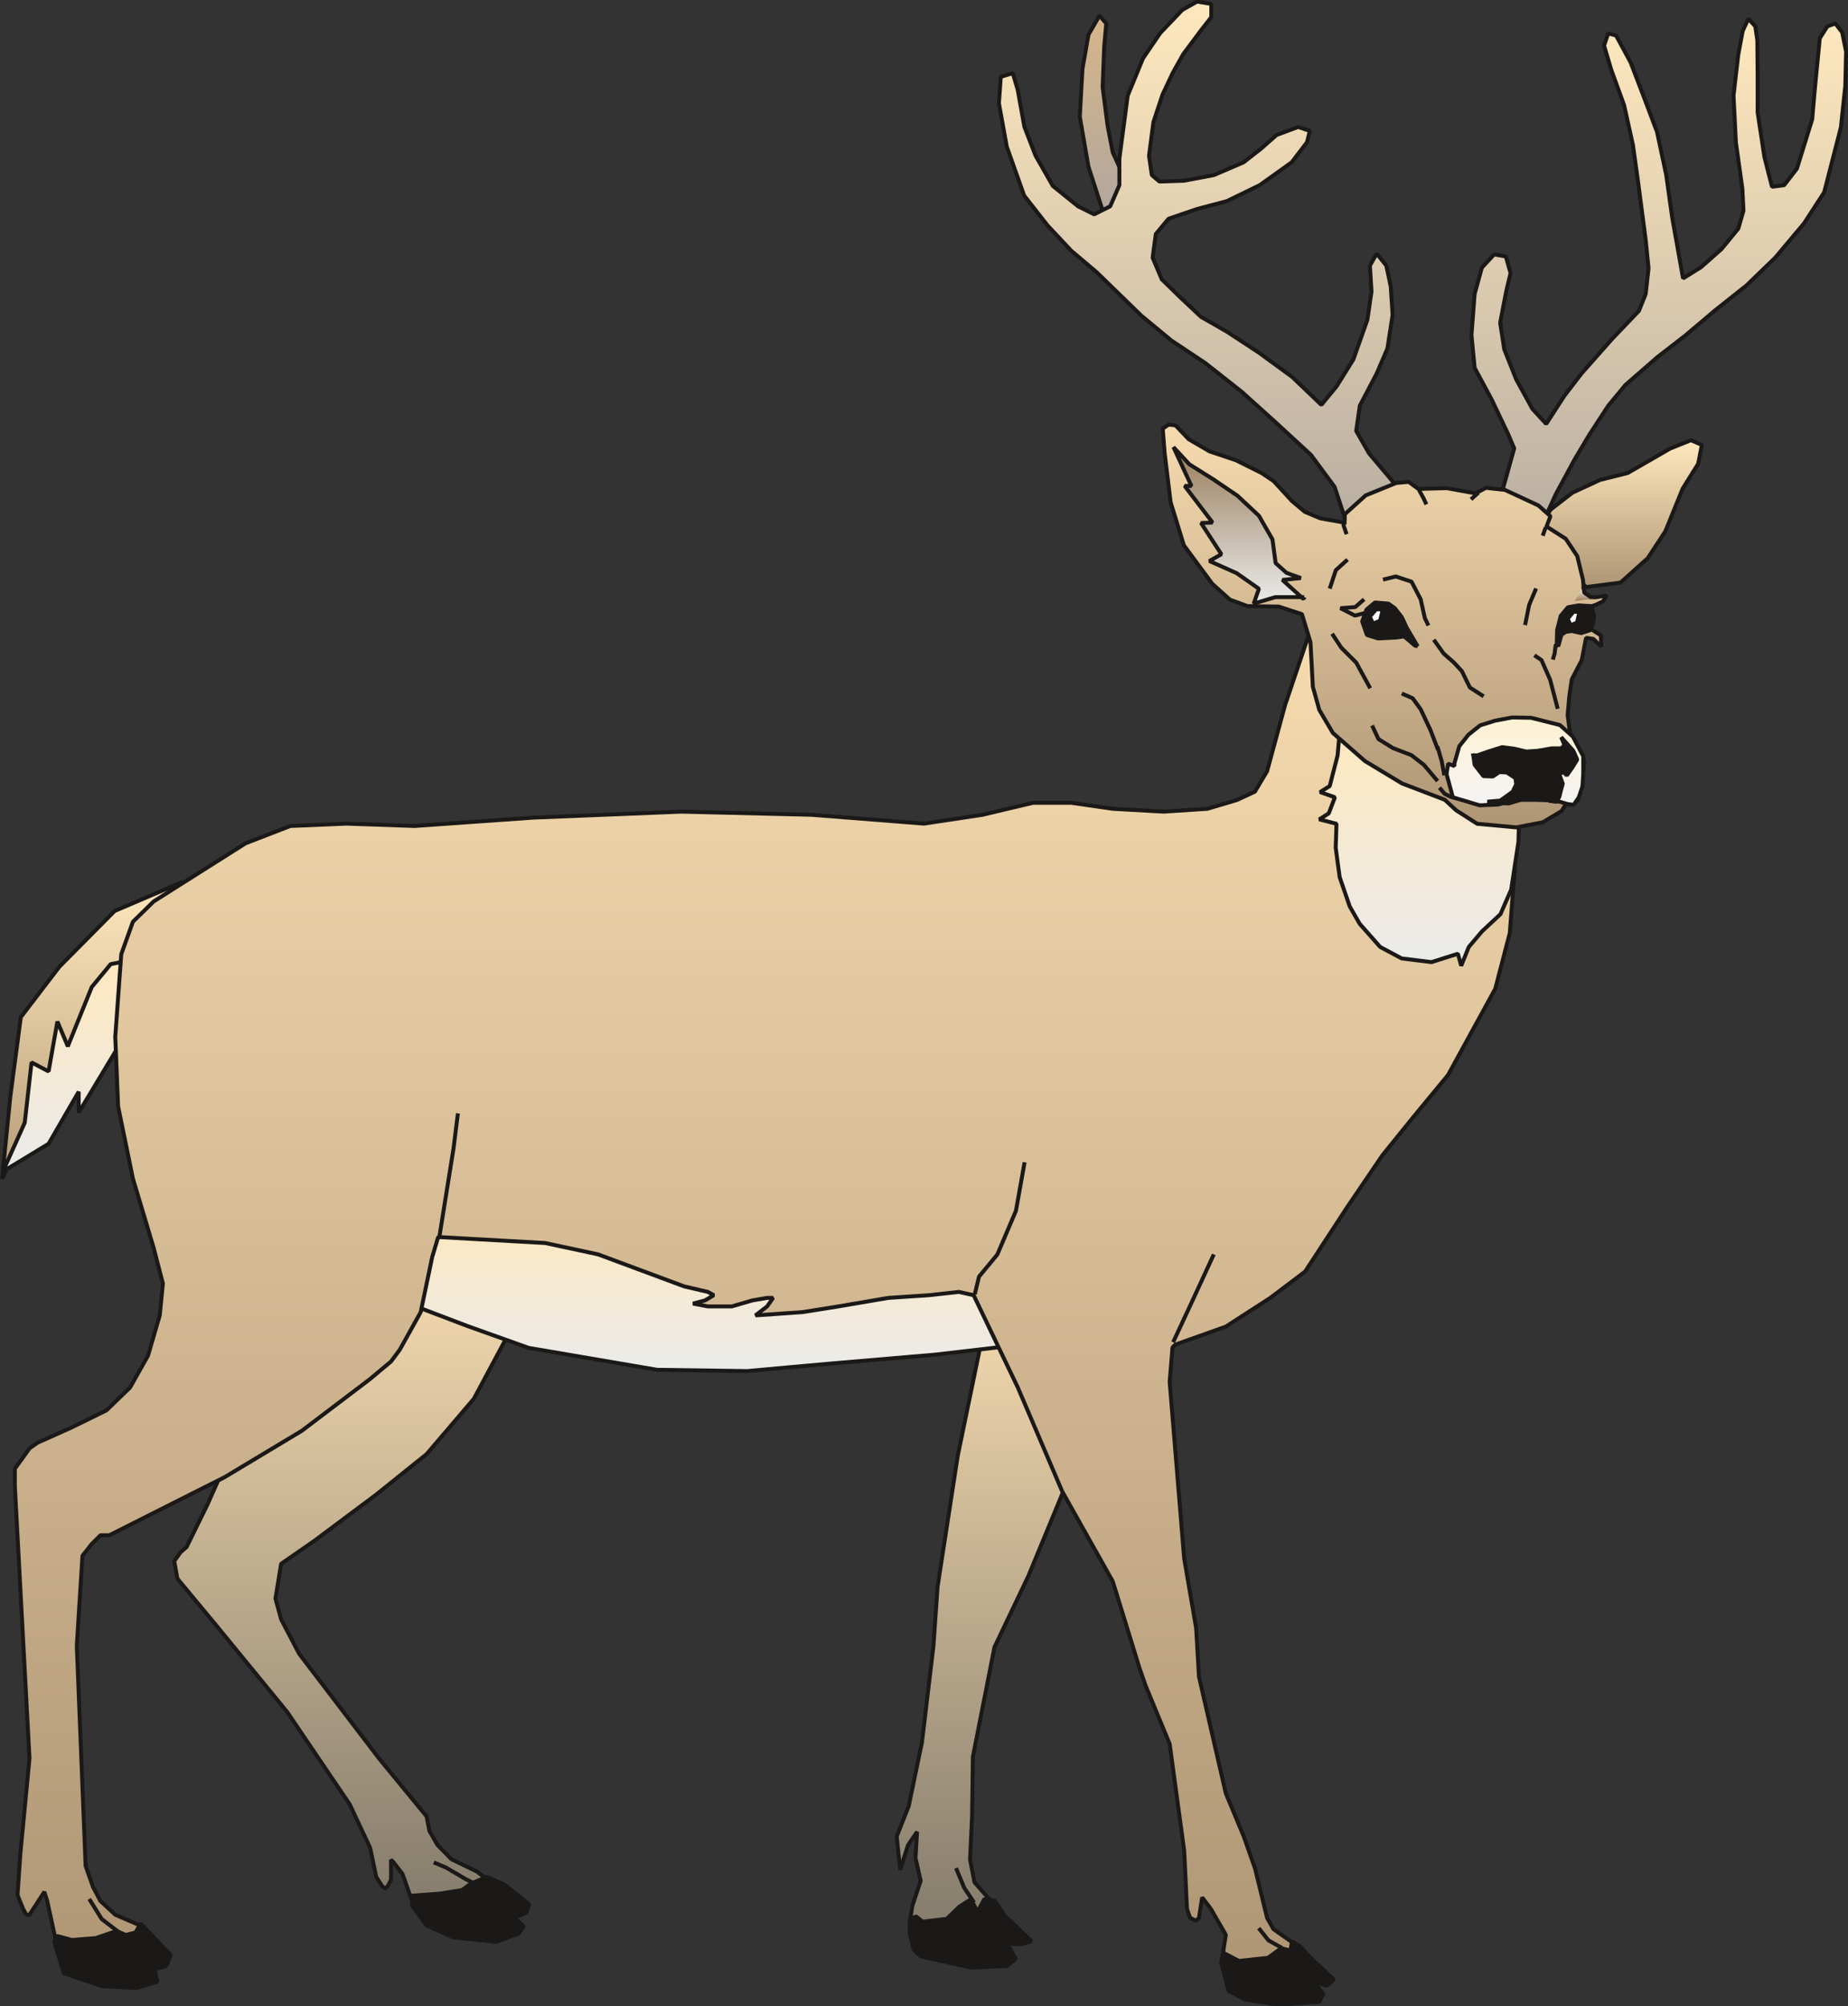 <svg xmlns="http://www.w3.org/2000/svg" xml:space="preserve" width="117.2mm" height="127.2mm" fill-rule="evenodd" stroke-linejoin="round" stroke-width="28.222" preserveAspectRatio="xMidYMid" version="1.2" viewBox="0 0 11720 12720"><rect x="0" y="0" width="11720" height="12720" fill="#333333" stroke="none"/><defs class="ClipPathGroup"><clipPath id="a" clipPathUnits="userSpaceOnUse"><path d="M0 0h11720v12720H0z"/></clipPath></defs><g class="SlideGroup"><g class="Slide" clip-path="url(#a)"><g class="Page"><g class="com.sun.star.drawing.PolyPolygonShape"><path fill="none" d="M5674 8161h1138v4074H5674z" class="BoundingBox"/><defs><linearGradient id="b" x1="6242" x2="6242" y1="12220" y2="8173" gradientUnits="userSpaceOnUse"><stop offset="0" style="stop-color:#857c6c"/><stop offset="1" style="stop-color:#f6dbaf"/></linearGradient></defs><path d="m6292 8174-218 1056-128 831-26 374-73 612-84 404-76 193 22 211 49-155 58-86-10 167 33 143-53 160-18 116 593 21-84-176-97-111-28-145 13-274 5-376 137-696 215-451 276-668-506-1150Z" style="fill:url(#b)"/><path fill="none" stroke="#1B1918" stroke-linejoin="bevel" stroke-width="25" d="m6292 8174-218 1056-128 831-26 374-73 612-84 404-76 193 22 211 49-155 58-86-10 167 33 143-53 160-18 116 593 21-84-176-97-111-28-145 13-274 5-376 137-696 215-451 276-668-506-1150Z"/></g><g class="com.sun.star.drawing.PolyPolygonShape"><path fill="none" d="M1092 7970h2192v4130H1092z" class="BoundingBox"/><defs><linearGradient id="c" x1="2187" x2="2187" y1="12085" y2="7982" gradientUnits="userSpaceOnUse"><stop offset="0" style="stop-color:#857c6c"/><stop offset="1" style="stop-color:#f6dbaf"/></linearGradient></defs><path d="m2009 7983-696 1562-130 264-38 33-40 56 20 111 246 296 450 549 397 586 130 277 38 183 38 59 18 15 17-15 21-41v-127l17 18 56 73 59 168 292 36 180-173-58-46-163-79-89-91-51-89-17-91-303-369-506-663-114-218-36-132 36-220 208-144 395-295 320-257 299-350 265-495-1261-391Z" style="fill:url(#c)"/><path fill="none" stroke="#1B1918" stroke-linejoin="bevel" stroke-width="25" d="m2009 7983-696 1562-130 264-38 33-40 56 20 111 246 296 450 549 397 586 130 277 38 183 38 59 18 15 17-15 21-41v-127l17 18 56 73 59 168 292 36 180-173-58-46-163-79-89-91-51-89-17-91-303-369-506-663-114-218-36-132 36-220 208-144 395-295 320-257 299-350 265-495-1261-391Z"/></g><g class="com.sun.star.drawing.PolyPolygonShape"><path fill="none" d="M2606 7655h3863v1052H2606z" class="BoundingBox"/><defs><linearGradient id="d" x1="4537" x2="4537" y1="8692" y2="7667" gradientUnits="userSpaceOnUse"><stop offset="0" style="stop-color:#eaebeb"/><stop offset="1" style="stop-color:#ffe8bd"/></linearGradient></defs><path d="m2619 8276 347 132 387 138 815 139 570 8 533-48 658-56 526-61-158-476-3648-384-30 608Z" style="fill:url(#d)"/><path fill="none" stroke="#1B1918" stroke-linejoin="bevel" stroke-width="25" d="m2619 8276 347 132 387 138 815 139 570 8 533-48 658-56 526-61-158-476-3648-384-30 608Z"/></g><g class="com.sun.star.drawing.PolyPolygonShape"><path fill="none" d="M0 5578h1174v1910H0z" class="BoundingBox"/><defs><linearGradient id="e" x1="586" x2="586" y1="7473" y2="5590" gradientUnits="userSpaceOnUse"><stop offset="0" style="stop-color:#b79d79"/><stop offset="1" style="stop-color:#ffe8bd"/></linearGradient></defs><path d="m1160 5591-433 185-350 353-245 320-66 499-53 526 295-618 473-704 379-561Z" style="fill:url(#e)"/><path fill="none" stroke="#1B1918" stroke-linejoin="bevel" stroke-width="25" d="m1160 5591-433 185-350 353-245 320-66 499-53 526 295-618 473-704 379-561Z"/></g><g class="com.sun.star.drawing.PolyPolygonShape"><path fill="none" d="M5 6040h1019v1402H5z" class="BoundingBox"/><defs><linearGradient id="f" x1="514" x2="514" y1="7427" y2="6052" gradientUnits="userSpaceOnUse"><stop offset="0" style="stop-color:#eaebeb"/><stop offset="1" style="stop-color:#ffe8bd"/></linearGradient></defs><path d="m997 6053-295 60-120 145-152 376-66-157-56 316-108-57-43 382-139 310 290-176 191-330v132l511-849-13-152Z" style="fill:url(#f)"/><path fill="none" stroke="#1B1918" stroke-linejoin="bevel" stroke-width="25" d="m997 6053-295 60-120 145-152 376-66-157-56 316-108-57-43 382-139 310 290-176 191-330v132l511-849-13-152Z"/></g><g class="com.sun.star.drawing.PolyPolygonShape"><path fill="none" d="M81 3998h9548v8608H81z" class="BoundingBox"/><defs><linearGradient id="g" x1="4854" x2="4854" y1="12591" y2="4010" gradientUnits="userSpaceOnUse"><stop offset="0" style="stop-color:#ae9574"/><stop offset="1" style="stop-color:#f6dbaf"/></linearGradient></defs><path d="m8305 4011-155 459-114 419-77 130-114 53-188 56-277 18-323-18-262-38h-244l-320 76-371 56-713-56-826-20-940 38-752 53-432-15-356 15-284 110-582 368-132 129-74 206-38 523 18 442 94 458 132 441 58 224-20 202-74 254-114 203-150 145-226 111-211 94-51 36-40 56-53 73v110l93 1727-58 604-18 262 36 89 20 36h20l94-145 18 56 59 271 576 107-33-216-170-73-94-87-48-91-46-132-56-1397 36-569 58-74 56-56h56l731-368 491-295 431-327 134-112 55-74 133-239 73-349 38-127 678 38 336 72 546 203 150 35 38 21-56 33-76 20 94 18h152l130-38 94-16h38l-38 54-74 57 300-21 226-36 317-54 257-17 190-21 94 21 280 585 282 660 320 569 170 551 39 112 152 368 92 676 18 371 20 56 38 18 18-18 20-130 56 74 94 163-20 129v58l398 138 54-270-130-91-40-71-77-315-71-201-114-274-170-739-18-308-76-442-92-1120 18-218 18-18 320-114 282-182 221-167 264-404 226-333 191-236 226-274 299-546 92-353 40-514-22-462-1288-929Z" style="fill:url(#g)"/><path fill="none" stroke="#1B1918" stroke-linejoin="bevel" stroke-width="25" d="m8305 4011-155 459-114 419-77 130-114 53-188 56-277 18-323-18-262-38h-244l-320 76-371 56-713-56-826-20-940 38-752 53-432-15-356 15-284 110-582 368-132 129-74 206-38 523 18 442 94 458 132 441 58 224-20 202-74 254-114 203-150 145-226 111-211 94-51 36-40 56-53 73v110l93 1727-58 604-18 262 36 89 20 36h20l94-145 18 56 59 271 576 107-33-216-170-73-94-87-48-91-46-132-56-1397 36-569 58-74 56-56h56l731-368 491-295 431-327 134-112 55-74 133-239 73-349 38-127 678 38 336 72 546 203 150 35 38 21-56 33-76 20 94 18h152l130-38 94-16h38l-38 54-74 57 300-21 226-36 317-54 257-17 190-21 94 21 280 585 282 660 320 569 170 551 39 112 152 368 92 676 18 371 20 56 38 18 18-18 20-130 56 74 94 163-20 129v58l398 138 54-270-130-91-40-71-77-315-71-201-114-274-170-739-18-308-76-442-92-1120 18-218 18-18 320-114 282-182 221-167 264-404 226-333 191-236 226-274 299-546 92-353 40-514-22-462-1288-929Z"/></g><g fill="none" class="com.sun.star.drawing.PolyLineShape"><path d="M2738 11795h376v226h-376z" class="BoundingBox"/><path stroke="#1B1918" stroke-linejoin="bevel" stroke-width="25" d="m3100 12007-58-49-87-43-126-74-78-33"/></g><g fill="none" class="com.sun.star.drawing.PolyLineShape"><path d="M553 12027h219v241H553z" class="BoundingBox"/><path stroke="#1B1918" stroke-linejoin="bevel" stroke-width="25" d="m758 12254-113-87-79-127"/></g><g class="com.sun.star.drawing.PolyPolygonShape"><path fill="none" d="M332 12182h765v437H332z" class="BoundingBox"/><defs><linearGradient id="h" x1="714" x2="714" y1="12605" y2="12195" gradientUnits="userSpaceOnUse"><stop offset="0" style="stop-color:#1b1918"/><stop offset="1" style="stop-color:#1b1918"/></linearGradient></defs><path d="m357 12276-12 39 60 196 240 82 221 12 131-40-16-80 74-20 28-69-191-201-33 58-61 15-59-25-132 45-151 12-89-24h-10Z" style="fill:url(#h)"/><path fill="none" stroke="#1B1918" stroke-linejoin="bevel" stroke-width="25" d="m357 12276-12 39 60 196 240 82 221 12 131-40-16-80 74-20 28-69-191-201-33 58-61 15-59-25-132 45-151 12-89-24h-10Z"/></g><g class="com.sun.star.drawing.PolyPolygonShape"><path fill="none" d="M5755 12027h800v462h-800z" class="BoundingBox"/><defs><linearGradient id="i" x1="6154" x2="6154" y1="12474" y2="12039" gradientUnits="userSpaceOnUse"><stop offset="0" style="stop-color:#1b1918"/><stop offset="1" style="stop-color:#1b1918"/></linearGradient></defs><path d="m5773 12164-5 89 27 110 44 41 318 71 229-10 56-46-56-97 89 6 66-21-168-161-66-96-64-10-43 81-43-79-72 46-81 78-153 18-40-33-38 13Z" style="fill:url(#i)"/><path fill="none" stroke="#1B1918" stroke-linejoin="bevel" stroke-width="25" d="m5773 12164-5 89 27 110 44 41 318 71 229-10 56-46-56-97 89 6 66-21-168-161-66-96-64-10-43 81-43-79-72 46-81 78-153 18-40-33-38 13Z"/></g><g class="com.sun.star.drawing.PolyPolygonShape"><path fill="none" d="M7731 12296h742v429h-742z" class="BoundingBox"/><defs><linearGradient id="j" x1="8101" x2="8101" y1="12711" y2="12309" gradientUnits="userSpaceOnUse"><stop offset="0" style="stop-color:#1b1918"/><stop offset="1" style="stop-color:#1b1918"/></linearGradient></defs><path d="m7761 12367-17 76 48 179 104 56 217 33 255-20 25-49-61-76 82 23 45-38-155-146-59-66-51-30-10 58-59-15-83 61-184 20-102-53 5-13Z" style="fill:url(#j)"/><path fill="none" stroke="#1B1918" stroke-linejoin="bevel" stroke-width="25" d="m7761 12367-17 76 48 179 104 56 217 33 255-20 25-49-61-76 82 23 45-38-155-146-59-66-51-30-10 58-59-15-83 61-184 20-102-53 5-13Z"/></g><g fill="none" class="com.sun.star.drawing.PolyLineShape"><path d="M6050 11831h142v246h-142z" class="BoundingBox"/><path stroke="#1B1918" stroke-linejoin="bevel" stroke-width="25" d="m6178 12063-62-92-28-67-25-60"/></g><g fill="none" class="com.sun.star.drawing.PolyLineShape"><path d="M7970 12212h173v152h-173z" class="BoundingBox"/><path stroke="#1B1918" stroke-linejoin="bevel" stroke-width="25" d="m8129 12350-85-48-61-77"/></g><g class="com.sun.star.drawing.PolyPolygonShape"><path fill="none" d="M9705 2778h1102v958H9705z" class="BoundingBox"/><defs><linearGradient id="k" x1="10255" x2="10255" y1="3721" y2="2790" gradientUnits="userSpaceOnUse"><stop offset="0" style="stop-color:#ae9574"/><stop offset="1" style="stop-color:#ffe8bd"/></linearGradient></defs><path d="m9834 3231 138-107 175-81 176-44 269-155 132-53 69 30-23 119-99 159-109 269-112 171-173 155-217 28-342-308 116-183Z" style="fill:url(#k)"/><path fill="none" stroke="#1B1918" stroke-linejoin="bevel" stroke-width="25" d="m9834 3231 138-107 175-81 176-44 269-155 132-53 69 30-23 119-99 159-109 269-112 171-173 155-217 28-342-308 116-183Z"/></g><g class="com.sun.star.drawing.PolyPolygonShape"><path fill="none" d="M6835 86h323v1395h-323z" class="BoundingBox"/><defs><linearGradient id="l" x1="6996" x2="6996" y1="1467" y2="99" gradientUnits="userSpaceOnUse"><stop offset="0" style="stop-color:#afa59f"/><stop offset="1" style="stop-color:#d6b68a"/></linearGradient></defs><path d="m7031 1452-128-395-55-317 17-304 38-216 70-121 43 50-13 143-10 260 31 243 33 171 87 191-102 310-11-15Z" style="fill:url(#l)"/><path fill="none" stroke="#1B1918" stroke-linejoin="bevel" stroke-width="25" d="m7031 1452-128-395-55-317 17-304 38-216 70-121 43 50-13 143-10 260 31 243 33 171 87 191-102 310-11-15Z"/></g><g class="com.sun.star.drawing.PolyPolygonShape"><path fill="none" d="M9319 106h2403v3320H9319z" class="BoundingBox"/><defs><linearGradient id="m" x1="10520" x2="10520" y1="3411" y2="118" gradientUnits="userSpaceOnUse"><stop offset="0" style="stop-color:#b9aea1"/><stop offset="1" style="stop-color:#ffe8bd"/></linearGradient></defs><path d="M9476 3303v-5l264 114 127-279 118-218 94-158 120-184 109-132 201-175 177-137 193-163 198-157 182-176 183-218 127-196 106-412 28-262 5-218-25-122-43-56-51 18-48 76-33 338-15 175-97 313-81 105-77 10-48-188-43-283V484l-2-228-13-89-44-48-36 78-28 150-30 259 15 297 41 293 7 140-33 114-107 130-129 114-114 71-69-386-38-271-58-271-84-223-84-219-92-170-50-13-26 77 46 155 81 223 56 252 33 237 48 366 18 180-18 162-43 107-170 178-193 218-110 143-115 178-88-96-102-186-76-191-26-168 38-198 28-117-30-106-74-13-78 84-46 167-20 260 20 208 109 203 102 214 40 94-127 455v5Z" style="fill:url(#m)"/><path fill="none" stroke="#1B1918" stroke-linejoin="bevel" stroke-width="25" d="M9476 3303v-5l264 114 127-279 118-218 94-158 120-184 109-132 201-175 177-137 193-163 198-157 182-176 183-218 127-196 106-412 28-262 5-218-25-122-43-56-51 18-48 76-33 338-15 175-97 313-81 105-77 10-48-188-43-283V484l-2-228-13-89-44-48-36 78-28 150-30 259 15 297 41 293 7 140-33 114-107 130-129 114-114 71-69-386-38-271-58-271-84-223-84-219-92-170-50-13-26 77 46 155 81 223 56 252 33 237 48 366 18 180-18 162-43 107-170 178-193 218-110 143-115 178-88-96-102-186-76-191-26-168 38-198 28-117-30-106-74-13-78 84-46 167-20 260 20 208 109 203 102 214 40 94-127 455v5Z"/></g><g class="com.sun.star.drawing.PolyPolygonShape"><path fill="none" d="M6322-3h2601v3343H6322z" class="BoundingBox"/><defs><linearGradient id="n" x1="7622" x2="7622" y1="3326" y2="10" gradientUnits="userSpaceOnUse"><stop offset="0" style="stop-color:#b9aea1"/><stop offset="1" style="stop-color:#ffe8bd"/></linearGradient></defs><path d="m8543 3326 366-183-227-269-81-142 23-160 107-204 68-158 33-213-12-181-28-132-61-76-43 76 10 165-26 178-89 252-106 170-97 118-185-177-211-154-203-133-164-94-129-121-120-117-58-137 20-150 81-97 178-61 192-51 208-101 203-145 97-127 18-72-74-25-137 51-99 87-110 86-188 81-191 36-155 5-48-41-18-122 28-214 58-175 66-140 66-117 112-150 65-83V25l-90-15-94 53-140 147-109 160-97 236-53 400v168l-58 134-102 51-102-51-160-129-109-191-71-183-43-237-31-104-76 23-12 168 50 275 110 310 149 190 150 160 160 135 285 277 190 157 215 143 231 182 213 192 226 208 150 203 79 239Z" style="fill:url(#n)"/><path fill="none" stroke="#1B1918" stroke-linejoin="bevel" stroke-width="25" d="m8543 3326 366-183-227-269-81-142 23-160 107-204 68-158 33-213-12-181-28-132-61-76-43 76 10 165-26 178-89 252-106 170-97 118-185-177-211-154-203-133-164-94-129-121-120-117-58-137 20-150 81-97 178-61 192-51 208-101 203-145 97-127 18-72-74-25-137 51-99 87-110 86-188 81-191 36-155 5-48-41-18-122 28-214 58-175 66-140 66-117 112-150 65-83V25l-90-15-94 53-140 147-109 160-97 236-53 400v168l-58 134-102 51-102-51-160-129-109-191-71-183-43-237-31-104-76 23-12 168 50 275 110 310 149 190 150 160 160 135 285 277 190 157 215 143 231 182 213 192 226 208 150 203 79 239Z"/></g><g class="com.sun.star.drawing.PolyPolygonShape"><path fill="none" d="M8354 4572h1295v1565H8354z" class="BoundingBox"/><defs><linearGradient id="o" x1="9001" x2="9001" y1="6123" y2="4585" gradientUnits="userSpaceOnUse"><stop offset="0" style="stop-color:#eaebeb"/><stop offset="1" style="stop-color:#ffe8bd"/></linearGradient></defs><path d="m8501 4585-18 205-50 194-61 38 94 33-39 102-60 38 109 28-5 152 25 186 64 186 63 110 130 147 137 73 189 23 167-53 21 76 48-119 84-99 117-109 68-156 46-303 5-190-1134-562Z" style="fill:url(#o)"/><path fill="none" stroke="#1B1918" stroke-linejoin="bevel" stroke-width="25" d="m8501 4585-18 205-50 194-61 38 94 33-39 102-60 38 109 28-5 152 25 186 64 186 63 110 130 147 137 73 189 23 167-53 21 76 48-119 84-99 117-109 68-156 46-303 5-190-1134-562Z"/></g><g class="com.sun.star.drawing.PolyPolygonShape"><path fill="none" d="M7361 2679h2842v2581H7361z" class="BoundingBox"/><defs><linearGradient id="p" x1="8781" x2="8781" y1="5246" y2="2692" gradientUnits="userSpaceOnUse"><stop offset="0" style="stop-color:#ae9574"/><stop offset="1" style="stop-color:#f6dbaf"/></linearGradient></defs><path d="m8511 3311-139-25-97-41-81-68-117-127-76-51-163-81-167-56-132-77-84-88-43-5-38 25 12 155 38 312 84 273 180 244 112 101 112 41 198 3 147 48 54 178 15 282 41 147 86 146 203 178 235 142 272 104 71 66 134 86 249 23 168-33 119-71 23-38 79-28 25-89 16-162-44-92-45-79-16-120 11-124 15-102 63-122 28-142 46 7 51 49-3-71-51-33-30-13 13-137 35-11 46-22 23-38-69 12-71-2-10-110-36-149-73-110-122-78 25-65-76-68-213-99-120-13-66 35-183-33-180 5-61-45-79 7-194 79-132 119-2 64-16-13Z" style="fill:url(#p)"/><path fill="none" stroke="#1B1918" stroke-linejoin="bevel" stroke-width="25" d="m8511 3311-139-25-97-41-81-68-117-127-76-51-163-81-167-56-132-77-84-88-43-5-38 25 12 155 38 312 84 273 180 244 112 101 112 41 198 3 147 48 54 178 15 282 41 147 86 146 203 178 235 142 272 104 71 66 134 86 249 23 168-33 119-71 23-38 79-28 25-89 16-162-44-92-45-79-16-120 11-124 15-102 63-122 28-142 46 7 51 49-3-71-51-33-30-13 13-137 35-11 46-22 23-38-69 12-71-2-10-110-36-149-73-110-122-78 25-65-76-68-213-99-120-13-66 35-183-33-180 5-61-45-79 7-194 79-132 119-2 64-16-13Z"/></g><g class="com.sun.star.drawing.PolyPolygonShape"><path fill="none" d="M7429 2822h856v1019h-856z" class="BoundingBox"/><defs><linearGradient id="q" x1="7856" x2="7856" y1="3827" y2="2835" gradientUnits="userSpaceOnUse"><stop offset="0" style="stop-color:#eaebeb"/><stop offset="1" style="stop-color:#997d5a"/></linearGradient></defs><path d="M8271 3786h-183l-137 41 33-94-141-99-173-77 76-43-129-198 73-3-177-232h43l-114-246 101 109 150 94 155 105 136 127 86 150 20 150 69 62 91 33-117 12 135 122 3-13Z" style="fill:url(#q)"/><path fill="none" stroke="#1B1918" stroke-linejoin="bevel" stroke-width="25" d="M8271 3786h-183l-137 41 33-94-141-99-173-77 76-43-129-198 73-3-177-232h43l-114-246 101 109 150 94 155 105 136 127 86 150 20 150 69 62 91 33-117 12 135 122 3-13Z"/></g><g class="com.sun.star.drawing.PolyPolygonShape"><path fill="none" d="M8626 3807h379v305h-379z" class="BoundingBox"/><defs><linearGradient id="r" x1="8815" x2="8815" y1="4098" y2="3820" gradientUnits="userSpaceOnUse"><stop offset="0" style="stop-color:#1b1918"/><stop offset="1" style="stop-color:#1b1918"/></linearGradient></defs><path d="m8991 4098-69-117-31-67-46-59-40-28-85-7-54 45-27 75 30 86 70 22 116-6 50-7 68 58 18 5Z" style="fill:url(#r)"/><path fill="none" stroke="#1B1918" stroke-linejoin="bevel" stroke-width="25" d="m8991 4098-69-117-31-67-46-59-40-28-85-7-54 45-27 75 30 86 70 22 116-6 50-7 68 58 18 5Z"/></g><g fill="none" class="com.sun.star.drawing.PolyLineShape"><path d="M8758 3642h315v338h-315z" class="BoundingBox"/><path stroke="#1B1918" stroke-linejoin="bevel" stroke-width="25" d="m8771 3675 81-20 100 33 58 112 26 118 23 48"/></g><g fill="none" class="com.sun.star.drawing.PolyLineShape"><path d="M8435 4005h269v373h-269z" class="BoundingBox"/><path stroke="#1B1918" stroke-linejoin="bevel" stroke-width="25" d="m8448 4018 58 88 95 95 89 163"/></g><g fill="none" class="com.sun.star.drawing.PolyLineShape"><path d="M9718 4142h175v366h-175z" class="BoundingBox"/><path stroke="#1B1918" stroke-linejoin="bevel" stroke-width="25" d="m9879 4494-48-184-55-125-45-30"/></g><g fill="none" class="com.sun.star.drawing.PolyLineShape"><path d="M8689 4587h442v379h-442z" class="BoundingBox"/><path stroke="#1B1918" stroke-linejoin="bevel" stroke-width="25" d="m9117 4952-87-103-79-61-117-45-92-57-40-86"/></g><g fill="none" class="com.sun.star.drawing.PolyLineShape"><path d="M9809 5064h109v33h-109z" class="BoundingBox"/><path stroke="#1B1918" stroke-linejoin="bevel" stroke-width="25" d="m9822 5077 46 6 36-6"/></g><g fill="none" class="com.sun.star.drawing.PolyLineShape"><path d="M9659 3718h97v259h-97z" class="BoundingBox"/><path stroke="#1B1918" stroke-linejoin="bevel" stroke-width="25" d="m9672 3963 26-128 44-104"/></g><g fill="none" class="com.sun.star.drawing.PolyLineShape"><path d="M8986 3093h74v119h-74z" class="BoundingBox"/><path stroke="#1B1918" stroke-linejoin="bevel" stroke-width="25" d="m8999 3106 28 51 19 41"/></g><g fill="none" class="com.sun.star.drawing.LineShape"><path d="M8506 3312h48v89h-48z" class="BoundingBox"/><path stroke="#1B1918" stroke-linejoin="bevel" stroke-width="25" d="m8519 3325 21 62"/></g><g fill="none" class="com.sun.star.drawing.LineShape"><path d="M9316 3111h74v69h-74z" class="BoundingBox"/><path stroke="#1B1918" stroke-linejoin="bevel" stroke-width="25" d="m9376 3124-47 42"/></g><g fill="none" class="com.sun.star.drawing.LineShape"><path d="M9771 3330h46v81h-46z" class="BoundingBox"/><path stroke="#1B1918" stroke-linejoin="bevel" stroke-width="25" d="m9803 3343-19 54"/></g><g fill="none" class="com.sun.star.drawing.PolyLineShape"><path d="M8877 4384h257v384h-257z" class="BoundingBox"/><path stroke="#1B1918" stroke-linejoin="bevel" stroke-width="25" d="m9120 4754-48-125-62-132-51-70-69-30"/></g><g fill="none" class="com.sun.star.drawing.PolyLineShape"><path d="M9080 4043h343v386h-343z" class="BoundingBox"/><path stroke="#1B1918" stroke-linejoin="bevel" stroke-width="25" d="m9409 4415-87-56-51-104-51-55-64-56-63-88"/></g><g class="com.sun.star.drawing.PolyPolygonShape"><path fill="none" d="M9860 3825h264v285h-264z" class="BoundingBox"/><defs><linearGradient id="s" x1="9991" x2="9991" y1="4096" y2="3838" gradientUnits="userSpaceOnUse"><stop offset="0" style="stop-color:#1b1918"/><stop offset="1" style="stop-color:#1b1918"/></linearGradient></defs><path d="m9873 4088 2-92 23-91 46-55 69-12 79 5 18 64-8 51-18 38-56 18-59-13-38 5-28 18-20 72-10-8Z" style="fill:url(#s)"/><path fill="none" stroke="#1B1918" stroke-linejoin="bevel" stroke-width="25" d="m9873 4088 2-92 23-91 46-55 69-12 79 5 18 64-8 51-18 38-56 18-59-13-38 5-28 18-20 72-10-8Z"/></g><g class="com.sun.star.drawing.PolyPolygonShape"><path fill="none" d="M9903 4821h97v117h-97z" class="BoundingBox"/><defs><linearGradient id="t" x1="9951" x2="9951" y1="4924" y2="4834" gradientUnits="userSpaceOnUse"><stop offset="0" style="stop-color:#1b1918"/><stop offset="1" style="stop-color:#fff"/></linearGradient></defs><path d="m9928 4924 27-7 31-83-70 12 12 78Z" style="fill:url(#t)"/><path fill="none" stroke="#1B1918" stroke-linejoin="bevel" stroke-width="25" d="m9928 4924 27-7 31-83-70 12 12 78Z"/></g><g class="com.sun.star.drawing.PolyPolygonShape"><path fill="none" d="M9987 3721h107v92h-107z" class="BoundingBox"/><defs><linearGradient id="u" x1="10039" x2="10039" y1="3811" y2="3721" gradientUnits="userSpaceOnUse"><stop offset="0" style="stop-color:#997d5a"/><stop offset="1" style="stop-color:#fff"/></linearGradient></defs><path d="m10092 3796-31-21-20-54-54 90 105-15Z" style="fill:url(#u)"/></g><g fill="none" class="com.sun.star.drawing.PolyLineShape"><path d="M10028 3706h79v97h-79z" class="BoundingBox"/><path stroke="#1B1918" stroke-linejoin="bevel" stroke-width="25" d="m10093 3789-45-31-7-39"/></g><g fill="none" class="com.sun.star.drawing.PolyLineShape"><path d="M9835 4071h46v125h-46z" class="BoundingBox"/><path stroke="#1B1918" stroke-linejoin="bevel" stroke-width="25" d="m9867 4084-8 61-11 37"/></g><g fill="none" class="com.sun.star.drawing.PolyLineShape"><path d="M9116 4981h206v112h-206z" class="BoundingBox"/><path stroke="#1B1918" stroke-linejoin="bevel" stroke-width="25" d="m9308 5079-105-26-41-20-33-39"/></g><g fill="none" class="com.sun.star.drawing.PolyLineShape"><path d="M9103 4719h71v211h-71z" class="BoundingBox"/><path stroke="#1B1918" stroke-linejoin="bevel" stroke-width="25" d="m9116 4732 28 97 16 87"/></g><g class="com.sun.star.drawing.PolyPolygonShape"><path fill="none" d="M9957 3891h46v58h-46z" class="BoundingBox"/><defs><linearGradient id="v" x1="9979" x2="9979" y1="3947" y2="3890" gradientUnits="userSpaceOnUse"><stop offset="0" style="stop-color:#fff"/><stop offset="1" style="stop-color:#fff"/></linearGradient></defs><path d="m9957 3925 28-34h16l-10 47-24 10-10-23Z" style="fill:url(#v)"/></g><g fill="none" class="com.sun.star.drawing.PolyLineShape"><path d="M8420 3535h140v211h-140z" class="BoundingBox"/><path stroke="#1B1918" stroke-linejoin="bevel" stroke-width="25" d="m8546 3548-74 67-39 117"/></g><g fill="none" class="com.sun.star.drawing.PolyLineShape"><path d="M8488 3787h208v130h-208z" class="BoundingBox"/><path stroke="#1B1918" stroke-linejoin="bevel" stroke-width="25" d="m8651 3800-56 49-94 7 92 47 89-23"/></g><g class="com.sun.star.drawing.PolyPolygonShape"><path fill="none" d="M9161 4536h894v584h-894z" class="BoundingBox"/><defs><linearGradient id="w" x1="9607" x2="9607" y1="5105" y2="4548" gradientUnits="userSpaceOnUse"><stop offset="0" style="stop-color:#f4f4f5"/><stop offset="1" style="stop-color:#fff2d2"/></linearGradient></defs><path d="m9224 4839 31-108 58-73 74-59 96-30 107-20 120 2 183 46 82 73 66 125v110l-5 81-23 69-33 48-38-5-206-61-235 64-117 5-170-51-40-147 10-66 40 15v-18Z" style="fill:url(#w)"/><path fill="none" stroke="#1B1918" stroke-linejoin="bevel" stroke-width="25" d="m9224 4839 31-108 58-73 74-59 96-30 107-20 120 2 183 46 82 73 66 125v110l-5 81-23 69-33 48-38-5-206-61-235 64-117 5-170-51-40-147 10-66 40 15v-18Z"/></g><g class="com.sun.star.drawing.PolyPolygonShape"><path fill="none" d="M9329 4661h688v447h-688z" class="BoundingBox"/><defs><linearGradient id="x" x1="9672" x2="9672" y1="5094" y2="4674" gradientUnits="userSpaceOnUse"><stop offset="0" style="stop-color:#1b1918"/><stop offset="1" style="stop-color:#1b1918"/></linearGradient></defs><path d="m9342 4788 25 2 71-25 89-28 76 10 77 18 74-5 86-15h61l21-21-21-50 77 86 25 56-33 53-33 47-23-21-25 13 22 61-10 36-12 48-16 23-132-5h-95l-78 23-97-3-38-8 81-7 33-23 46-33 23-48-5-38-54-36-48-3-41 28-60-2-56-72-10-71v10Z" style="fill:url(#x)"/><path fill="none" stroke="#1B1918" stroke-linejoin="bevel" stroke-width="25" d="m9342 4788 25 2 71-25 89-28 76 10 77 18 74-5 86-15h61l21-21-21-50 77 86 25 56-33 53-33 47-23-21-25 13 22 61-10 36-12 48-16 23-132-5h-95l-78 23-97-3-38-8 81-7 33-23 46-33 23-48-5-38-54-36-48-3-41 28-60-2-56-72-10-71v10Z"/></g><g fill="none" class="com.sun.star.drawing.PolyLineShape"><path d="M2773 7046h145v813h-145z" class="BoundingBox"/><path stroke="#1B1918" stroke-linejoin="bevel" stroke-width="25" d="m2786 7845 90-562 28-224"/></g><g fill="none" class="com.sun.star.drawing.PolyLineShape"><path d="M7427 7940h285v584h-285z" class="BoundingBox"/><path stroke="#1B1918" stroke-linejoin="bevel" stroke-width="25" d="m7440 8510 115-247 143-310"/></g><g fill="none" class="com.sun.star.drawing.PolyLineShape"><path d="M6169 7356h343v864h-343z" class="BoundingBox"/><path stroke="#1B1918" stroke-linejoin="bevel" stroke-width="25" d="m6182 8206 27-112 116-140 118-277 55-308"/></g><g class="com.sun.star.drawing.PolyPolygonShape"><path fill="none" d="M2601 11887h770v439h-770z" class="BoundingBox"/><defs><linearGradient id="y" x1="2985" x2="2985" y1="12312" y2="11900" gradientUnits="userSpaceOnUse"><stop offset="0" style="stop-color:#1b1918"/><stop offset="1" style="stop-color:#1b1918"/></linearGradient></defs><path d="m2985 11943 102-43 115 50 155 125-20 52-74 33 59 53-33 46-141 53-272-28-171-76-91-126v-63l175-13 143-23 53-40Z" style="fill:url(#y)"/><path fill="none" stroke="#1B1918" stroke-linejoin="bevel" stroke-width="25" d="m2985 11943 102-43 115 50 155 125-20 52-74 33 59 53-33 46-141 53-272-28-171-76-91-126v-63l175-13 143-23 53-40Z"/></g><g class="com.sun.star.drawing.PolyPolygonShape"><path fill="none" d="M8702 3876h54v63h-54z" class="BoundingBox"/><defs><linearGradient id="z" x1="8728" x2="8728" y1="3938" y2="3876" gradientUnits="userSpaceOnUse"><stop offset="0" style="stop-color:#fff"/><stop offset="1" style="stop-color:#fff"/></linearGradient></defs><path d="m8702 3912 31-36h21l-12 50-28 12-12-26Z" style="fill:url(#z)"/></g></g></g></g></svg>
